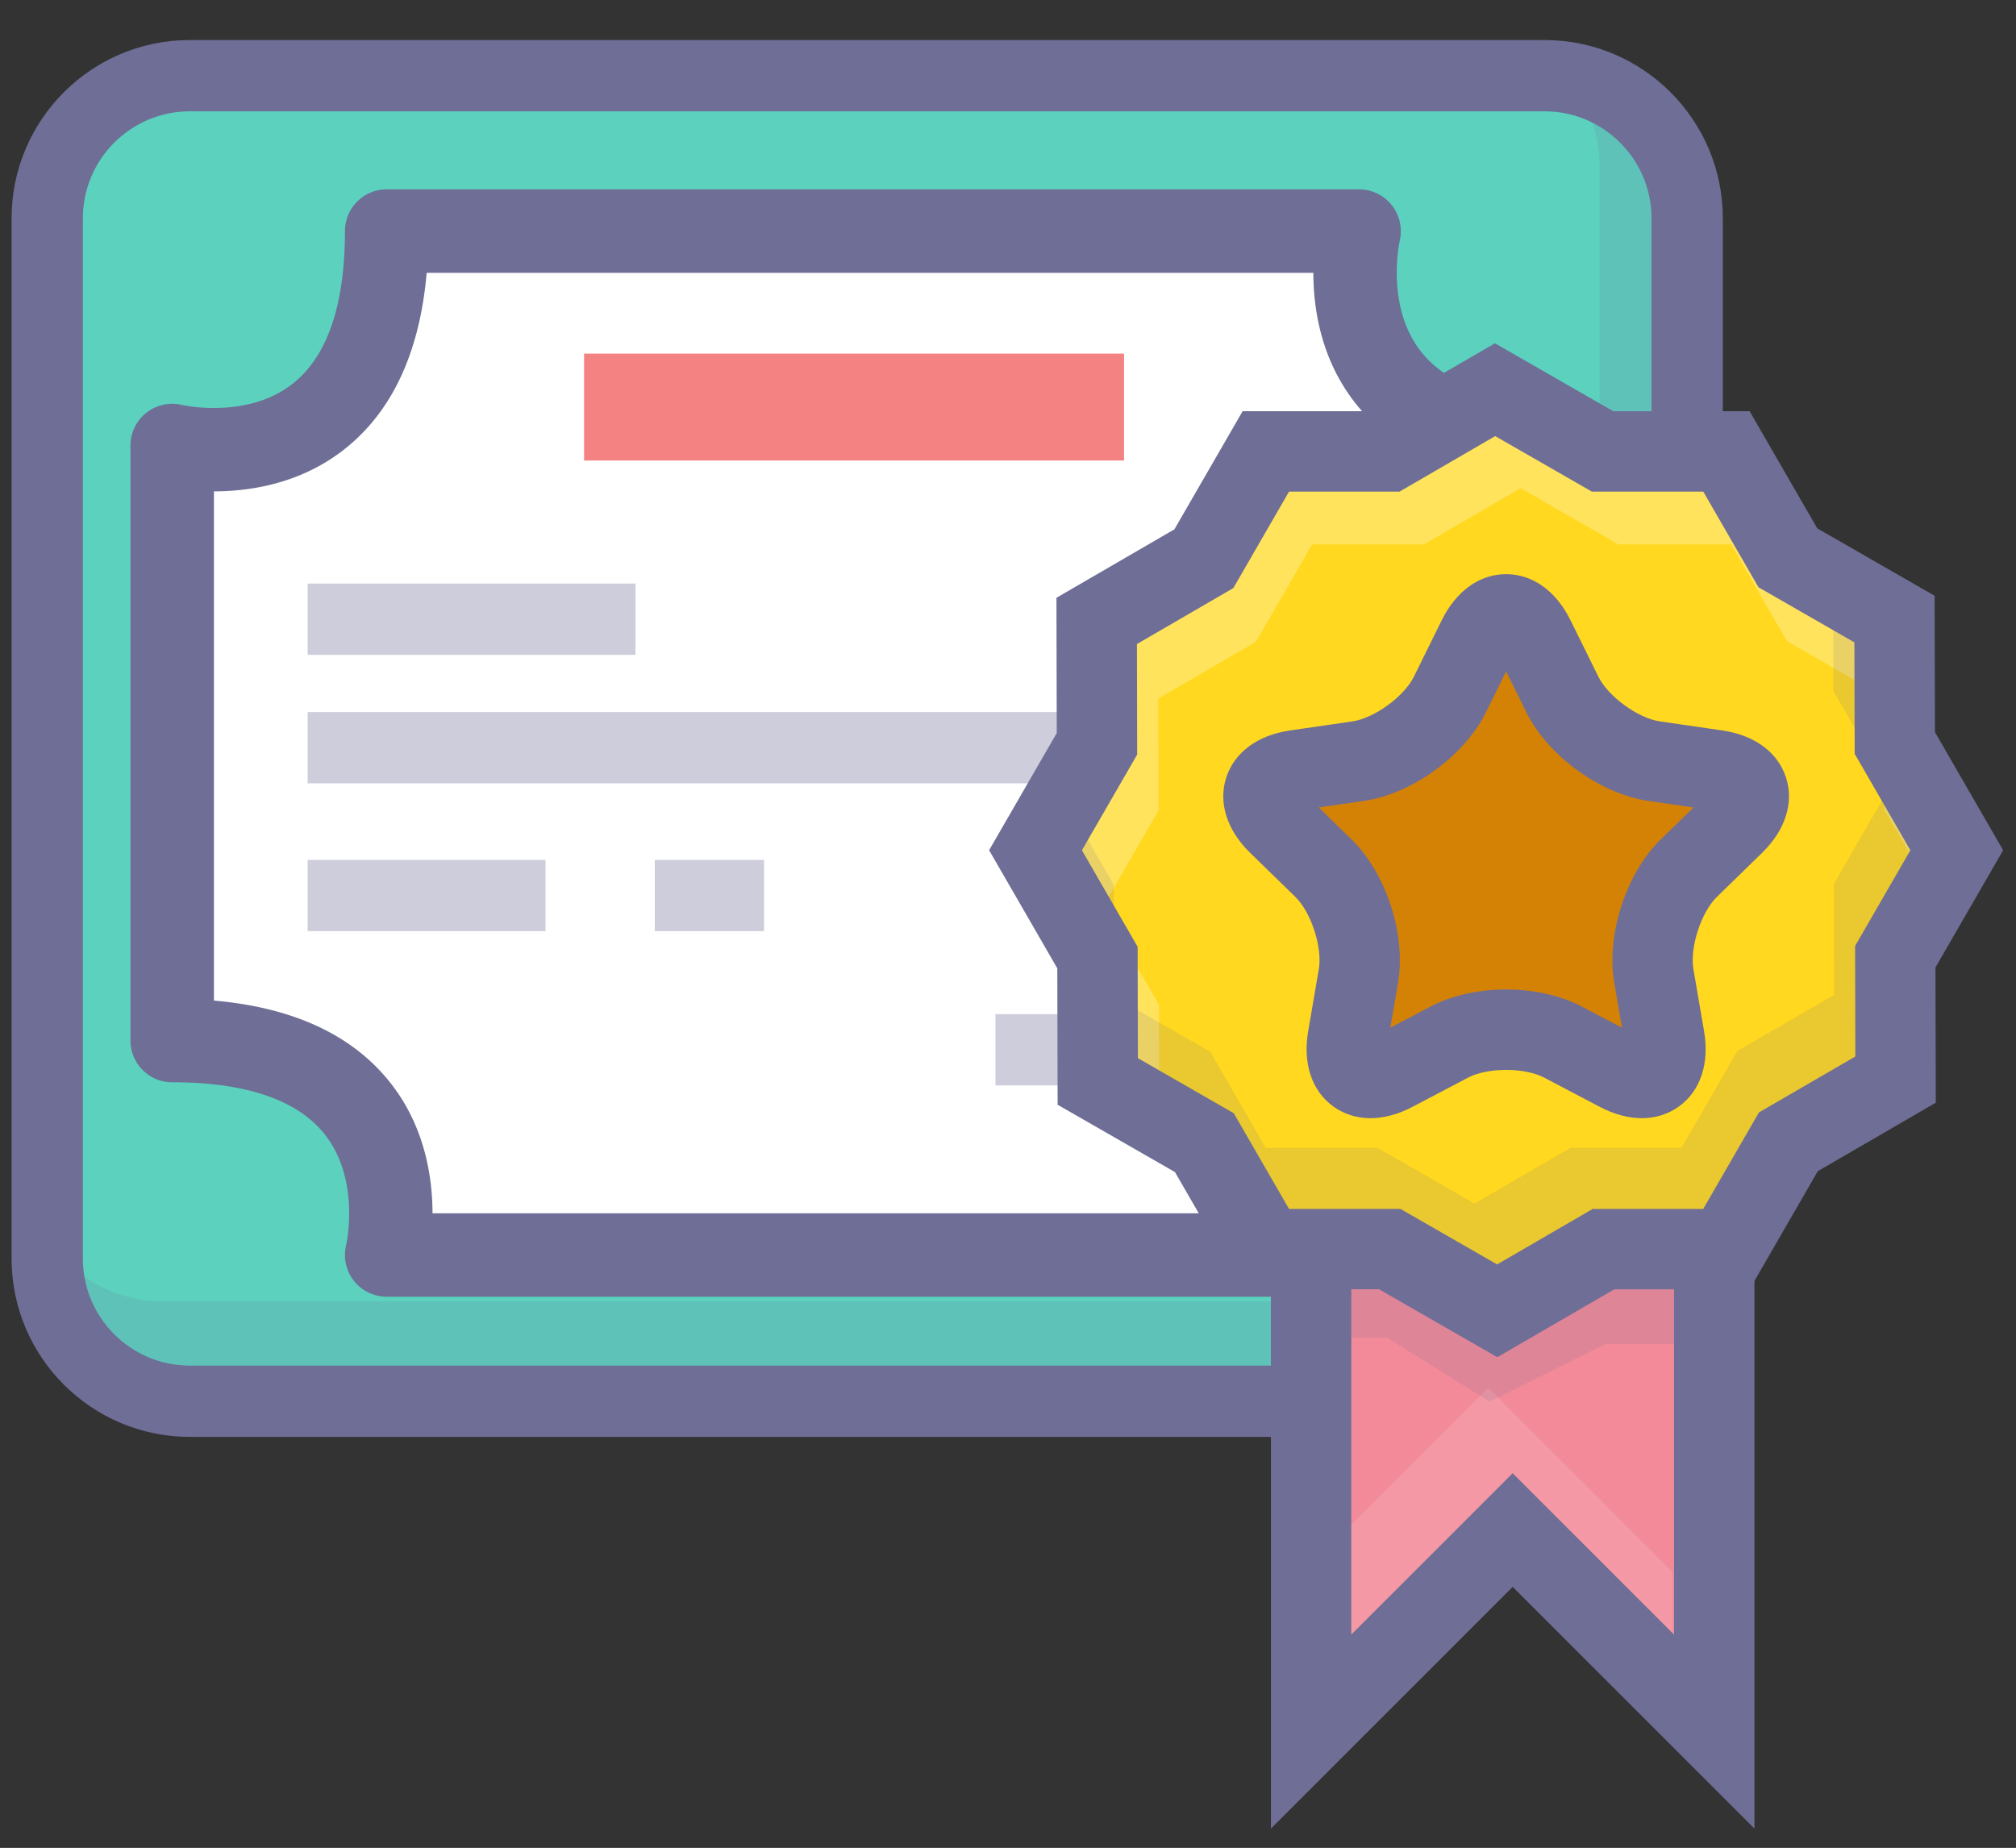 <?xml version="1.0" standalone="no"?><!DOCTYPE svg PUBLIC "-//W3C//DTD SVG 1.1//EN"
        "http://www.w3.org/Graphics/SVG/1.1/DTD/svg11.dtd">
<svg t="1743597863914" class="icon" viewBox="0 0 1117 1024" version="1.1" xmlns="http://www.w3.org/2000/svg"
     p-id="40241" xmlns:xlink="http://www.w3.org/1999/xlink" width="69.812" height="64">
    <rect x="0" y="0" width="1117" height="1024" fill="#333333" stroke="none"/>
    <path d="M934.8 697.511c0 43.442-35.534 78.989-78.989 78.989H105.155c-43.442 0-78.989-35.547-78.989-78.989V120.918c0-43.442 35.543-78.985 78.989-78.985h750.656c43.456 0 78.989 35.543 78.989 78.985v576.593z"
          fill="#5CD1BE" p-id="40242"></path>
    <path d="M915.052 697.511c0 32.671-26.566 59.241-59.241 59.241H105.155c-32.666 0-59.241-26.57-59.241-59.241V120.918c0-32.662 26.575-59.237 59.241-59.237h750.656c32.68 0 59.241 26.575 59.241 59.237v576.593zM105.155 22.184c-54.445 0-98.734 44.288-98.734 98.734v576.593c0 54.45 44.288 98.734 98.734 98.734h750.669c54.45 0 98.742-44.284 98.742-98.734V120.918c0-54.445-44.293-98.734-98.742-98.734"
          fill="#6E6E96" p-id="40243"></path>
    <path d="M90.79 246.894s118.838 29.108 118.838-118.834h538.829s-29.1 118.834 118.838 118.834l-2.32 329.726s-118.838-29.1-118.838 118.838H209.628s29.104-118.838-118.838-118.838V246.894z"
          fill="#FFFFFF" p-id="40244"></path>
    <path d="M323.617 195.953h299.175V255.194H323.617z" fill="#F58282" p-id="40245"></path>
    <path d="M170.465 323.363h181.642v39.493H170.465zM170.465 394.591h580.543v39.493H170.465zM170.465 476.511h131.783v39.488H170.465zM362.793 476.511h60.55v39.488H362.793zM551.559 561.988h121.091v39.493h-121.091z"
          fill="#6E6E96" opacity=".34" p-id="40246"></path>
    <path d="M859.765 34.033h-0.619c16.587 13.933 27.185 34.79 27.185 58.012v553.358c0 61.904-34.109 75.801-75.801 75.801H90.122c-24.326 0-46.012-11.658-59.909-29.612 1.069 42.529 36.113 77.008 78.887 77.008h750.674c43.442 0 78.985-35.547 78.985-78.981V113.018c-0.004-43.442-35.556-78.985-78.994-78.985z"
          fill="#6E6E96" opacity=".15" p-id="40247"></path>
    <path d="M89.912 269.354c2.329 0.57 57.58 13.595 100.715-20.252 31.019-24.339 46.746-65.061 46.746-121.038a23.124 23.124 0 0 1-23.124 23.124h538.833a23.124 23.124 0 0 1-22.465-28.623c-0.566 2.329-13.595 57.571 20.256 100.711 24.344 31.019 65.061 46.746 121.047 46.746a23.128 23.128 0 0 1-23.128-23.289l-2.32 329.717a23.119 23.119 0 0 1 28.632-22.291c-2.329-0.574-57.593-13.595-100.711 20.256-31.032 24.344-46.755 65.061-46.755 121.042a23.119 23.119 0 0 1 23.124-23.119H214.25c7.102 0 13.808 3.26 18.194 8.843a23.133 23.133 0 0 1 4.266 19.775c0.57-2.329 13.59-57.585-20.256-100.711-24.344-31.023-65.065-46.746-121.042-46.746a23.115 23.115 0 0 1 23.124 23.115V246.894a23.11 23.11 0 0 1-8.852 18.19 23.11 23.11 0 0 1-19.771 4.27z m5.504 330.39c41.047 0 69.527 9.774 84.654 29.046 19.793 25.221 11.805 60.808 11.72 61.156a23.115 23.115 0 0 0 22.46 28.619h536.513a23.11 23.11 0 0 0 23.115-23.119c0-40.864 9.694-69.278 28.797-84.453 25.221-20.038 61.191-11.974 61.548-11.898 6.844 1.59 14.107 0 19.619-4.35s8.826-10.954 8.875-17.981l2.32-329.722c0.045-6.158-2.369-12.081-6.715-16.453s-10.255-6.831-16.413-6.831c-40.868 0-69.282-9.689-84.458-28.792-20.025-25.221-11.974-61.187-11.889-61.548a23.302 23.302 0 0 0-4.395-19.682 23.164 23.164 0 0 0-18.092-8.812H214.25a23.124 23.124 0 0 0-23.124 23.124c0 41.047-9.774 69.532-29.051 84.654-25.226 19.793-60.808 11.8-61.16 11.716a23.137 23.137 0 0 0-28.628 22.456v329.722a23.133 23.133 0 0 0 23.128 23.15z"
          fill="#6E6E96" p-id="40248"></path>
    <path d="M721.027 689.54v267.377l111.696-111.691 111.687 111.691v-267.377" fill="#F28A99"
          p-id="40249"></path>
    <path d="M738.789 854.827l85.856-85.869 102.029 102.029v68.187l-93.951-93.947-104.892 95.291z"
          fill="#FFFFFF" opacity=".12" p-id="40250"></path>
    <path d="M1044.724 527.505l34.047-58.992-34.323-59.45-0.16-68.659-59.072-33.922-34.051-58.983h-68.659l-59.526-34.198-58.92 34.198h-68.111l-34.327 59.459-59.375 34.465 0.156 68.107-34.06 58.983 34.332 59.468 0.16 68.659 59.058 33.918 34.056 58.983h68.659l59.544 34.198 58.903-34.198h68.111l34.332-59.455 59.383-34.474z"
          fill="#FFD81F" p-id="40251"></path>
    <path d="M767.666 703.741l52.945 30.395 10.834-6.287-41.977-24.108h-21.801z m276.283-278.981l0.062 23.863 24.362 42.2 6.853-11.88-31.277-54.183z m-62.273-107.866l-34.06-58.987h-68.654l-59.539-34.189-58.907 34.189h-68.107l-34.336 59.464-59.375 34.47 0.156 68.102-34.056 58.996 34.327 59.459 0.165 68.663 59.067 33.904 34.051 58.992h32.408l-28.788-49.863-53.724-30.849-0.147-62.452-31.224-54.089 30.988-53.653-0.156-61.953 54.018-31.348 31.219-54.089h61.962l53.581-31.099 54.147 31.099h62.465l30.965 53.657 50.705 29.108-0.085-33.606-59.067-33.926z"
          fill="#FFFFFF" opacity=".28" p-id="40252"></path>
    <path d="M813.397 350.917c8.634-17.504 22.776-17.504 31.424 0l15.443 31.304c8.639 17.509 31.517 34.122 50.834 36.928l34.559 5.018c19.325 2.81 23.68 16.253 9.716 29.874l-25.007 24.379c-13.982 13.617-22.714 40.512-19.415 59.744l5.896 34.412c3.295 19.245-8.135 27.55-25.413 18.466l-30.898-16.249c-17.273-9.088-45.548-9.088-62.83 0l-30.894 16.249c-17.282 9.075-28.717 0.779-25.413-18.466l5.896-34.412c3.304-19.232-5.441-46.127-19.401-59.744l-25.007-24.375c-13.982-13.626-9.614-27.069 9.707-29.879l34.559-5.014c19.317-2.805 42.195-19.423 50.825-36.923l15.42-31.313z"
          fill="#D48206" p-id="40253"></path>
    <path d="M699.355 240.402h-6.955l-32.559 56.409 10.455-6.065 29.059-50.344z m173.809-3.331l-53.742-30.867-1.728 1.011 51.983 29.856h3.487z m202.058 224.353l-34.327-59.455-0.151-68.659-59.067-33.922-34.06-58.987h-14.049l28.823 49.912 53.319 30.618 0.142 61.975 30.979 53.67-30.738 53.243 0.147 61.485-53.604 31.112-30.979 53.67h-61.49l-53.167 30.863-53.742-30.863h-61.966l-30.743-53.247-53.323-30.609-0.138-61.971-30.988-53.679 30.743-53.243-0.138-59.45-18.003 10.446 0.16 68.107-34.051 58.983 34.318 59.464 0.165 68.659 59.072 33.918 34.047 58.978h68.663l59.548 34.203 58.907-34.203h68.102l34.332-59.455 59.379-34.465-0.151-68.116 34.029-58.983z"
          fill="#6E6E96" opacity=".15" p-id="40254"></path>
    <path d="M738.789 741.261h29.767l56.774 35.489 63.89-31.936h55.189l-5.508-62.371-60.336 9.133-47.129 36.278-62.879-32.729-43.741 4.831z"
          fill="#6E6E96" opacity=".15" p-id="40255"></path>
    <path d="M704.168 692.185v321.123l38.001-38.01 111.687-111.687-31.477 0.004 111.696 111.687 38.005 38.001V692.185h-44.529v267.373l38.001-15.741-111.696-111.687-15.736-15.754-15.741 15.754-111.687 111.687 38.005 15.741v-267.373z"
          fill="#6E6E96" p-id="40256"></path>
    <path d="M1069.397 541.273l34.056-58.987 6.425-11.132-6.425-11.132-34.323-59.45 2.983 11.079-0.16-68.659-0.031-12.855-11.146-6.403-59.072-33.922 8.193 8.175-34.051-58.983-6.421-11.132H887.911l11.083 2.957-59.548-34.194-11.146-6.403-11.114 6.452-58.903 34.194 11.177-3.01h-80.971l-6.425 11.132-34.327 59.459 8.104-8.122-59.383 34.47-11.114 6.452 0.027 12.855 0.156 68.102 2.983-11.186-34.051 58.983-6.425 11.132 6.425 11.132 34.327 59.473-2.983-11.079 0.16 68.654 0.031 12.86 11.15 6.403 59.067 33.909-8.198-8.175 34.051 58.987 6.425 11.132h81.519l-11.083-2.952 59.535 34.189 11.146 6.403 11.119-6.452 58.911-34.189-11.181 3.01h80.958l6.425-11.132 34.323-59.464-8.1 8.122 59.383-34.465 11.114-6.448-0.031-12.86-0.151-68.116-2.979 11.186z m-30.302 37.734l-59.383 34.461-5.13 2.979-2.975 5.143-34.318 59.464 19.276-11.132h-74.096l-5.183 3.01-58.911 34.189 22.264-0.053-59.53-34.189-5.156-2.957h-74.594l19.281 11.132-34.056-58.983-2.997-5.192-5.201-2.983-59.067-33.918 11.177 19.254-0.156-68.659-0.013-5.936-2.97-5.139-34.327-59.468v22.264l34.056-58.983 2.992-5.192-0.009-5.994-0.156-68.102-11.088 19.308 59.383-34.47 5.13-2.979 2.975-5.143 34.327-59.459-19.281 11.132h74.105l5.183-3.01 58.903-34.194-22.255 0.053 59.548 34.194 5.143 2.957H956.575l-19.281-11.132 34.051 58.983 2.997 5.192 5.197 2.983 59.076 33.922-11.181-19.254 0.16 68.659 0.013 5.936 2.97 5.143 34.323 59.45v-22.264l-34.051 58.987-3.001 5.192 0.018 5.994 0.156 68.12 11.074-19.317z"
          fill="#6E6E96" p-id="40257"></path>
    <path d="M838.769 363.412c0.94-1.901 1.603-2.583 1.612-2.592-0.481 0.485-2.6 1.875-5.873 1.87-3.268 0-5.384-1.389-5.869-1.875 0.009 0.004 0.677 0.686 1.607 2.587 0.009 0.004 15.465 31.313 15.465 31.313 11.916 24.126 40.971 45.237 67.59 49.106l34.568 5.018c2.097 0.303 2.948 0.726 2.957 0.73-0.614-0.307-2.583-1.892-3.602-5.009-1.011-3.113-0.343-5.557-0.036-6.163 0 0.009-0.445 0.85-1.959 2.333l-25.012 24.384c-19.259 18.778-30.355 52.927-25.818 79.444l5.905 34.416c0.356 2.093 0.218 3.032 0.218 3.05 0.102-0.677 1.002-3.055 3.642-4.974 2.649-1.915 5.174-2.044 5.851-1.933-0.009 0-0.948-0.156-2.828-1.149l-30.907-16.253c-23.81-12.521-59.722-12.521-83.549 0l-30.903 16.249c-1.879 0.997-2.819 1.153-2.828 1.153 0.672-0.111 3.202 0.009 5.847 1.933 2.645 1.928 3.544 4.293 3.647 4.965 0-0.009-0.138-0.948 0.218-3.05l5.896-34.412c4.546-26.508-6.546-60.67-25.804-79.444l-25.003-24.375c-1.523-1.483-1.964-2.329-1.968-2.338 0.307 0.61 0.98 3.055-0.031 6.163-1.02 3.113-2.992 4.693-3.602 5.005 0.009-0.004 0.859-0.427 2.966-0.73l34.554-5.018c26.624-3.87 55.688-24.981 67.59-49.106l15.46-31.299z m-55.403 11.609c-5.401 10.959-21.953 22.986-34.047 24.74l-34.554 5.018c-17.905 2.6-30.783 12.09-35.32 26.031-4.533 13.942 0.303 29.184 13.265 41.821l25.003 24.375c8.754 8.532 15.073 27.991 13.007 40.036l-5.9 34.416c-3.059 17.838 1.99 33.014 13.853 41.634 11.858 8.621 27.848 8.723 43.865 0.294l30.903-16.244c10.825-5.686 31.277-5.686 42.097-0.004l30.907 16.249c16.021 8.429 32.007 8.314 43.874-0.298 11.858-8.616 16.912-23.792 13.848-41.639l-5.905-34.412c-2.062-12.045 4.261-31.504 13.011-40.036l25.012-24.384c12.958-12.628 17.794-27.871 13.265-41.817s-17.393-23.431-35.311-26.031l-34.563-5.018c-12.098-1.759-28.654-13.786-34.06-24.754l-15.46-31.304c-8.002-16.222-20.995-25.528-35.659-25.533-14.663 0-27.666 9.302-35.681 25.533 0.022 0.004-15.443 31.317-15.451 31.326z"
          fill="#6E6E96" p-id="40258"></path>
</svg>